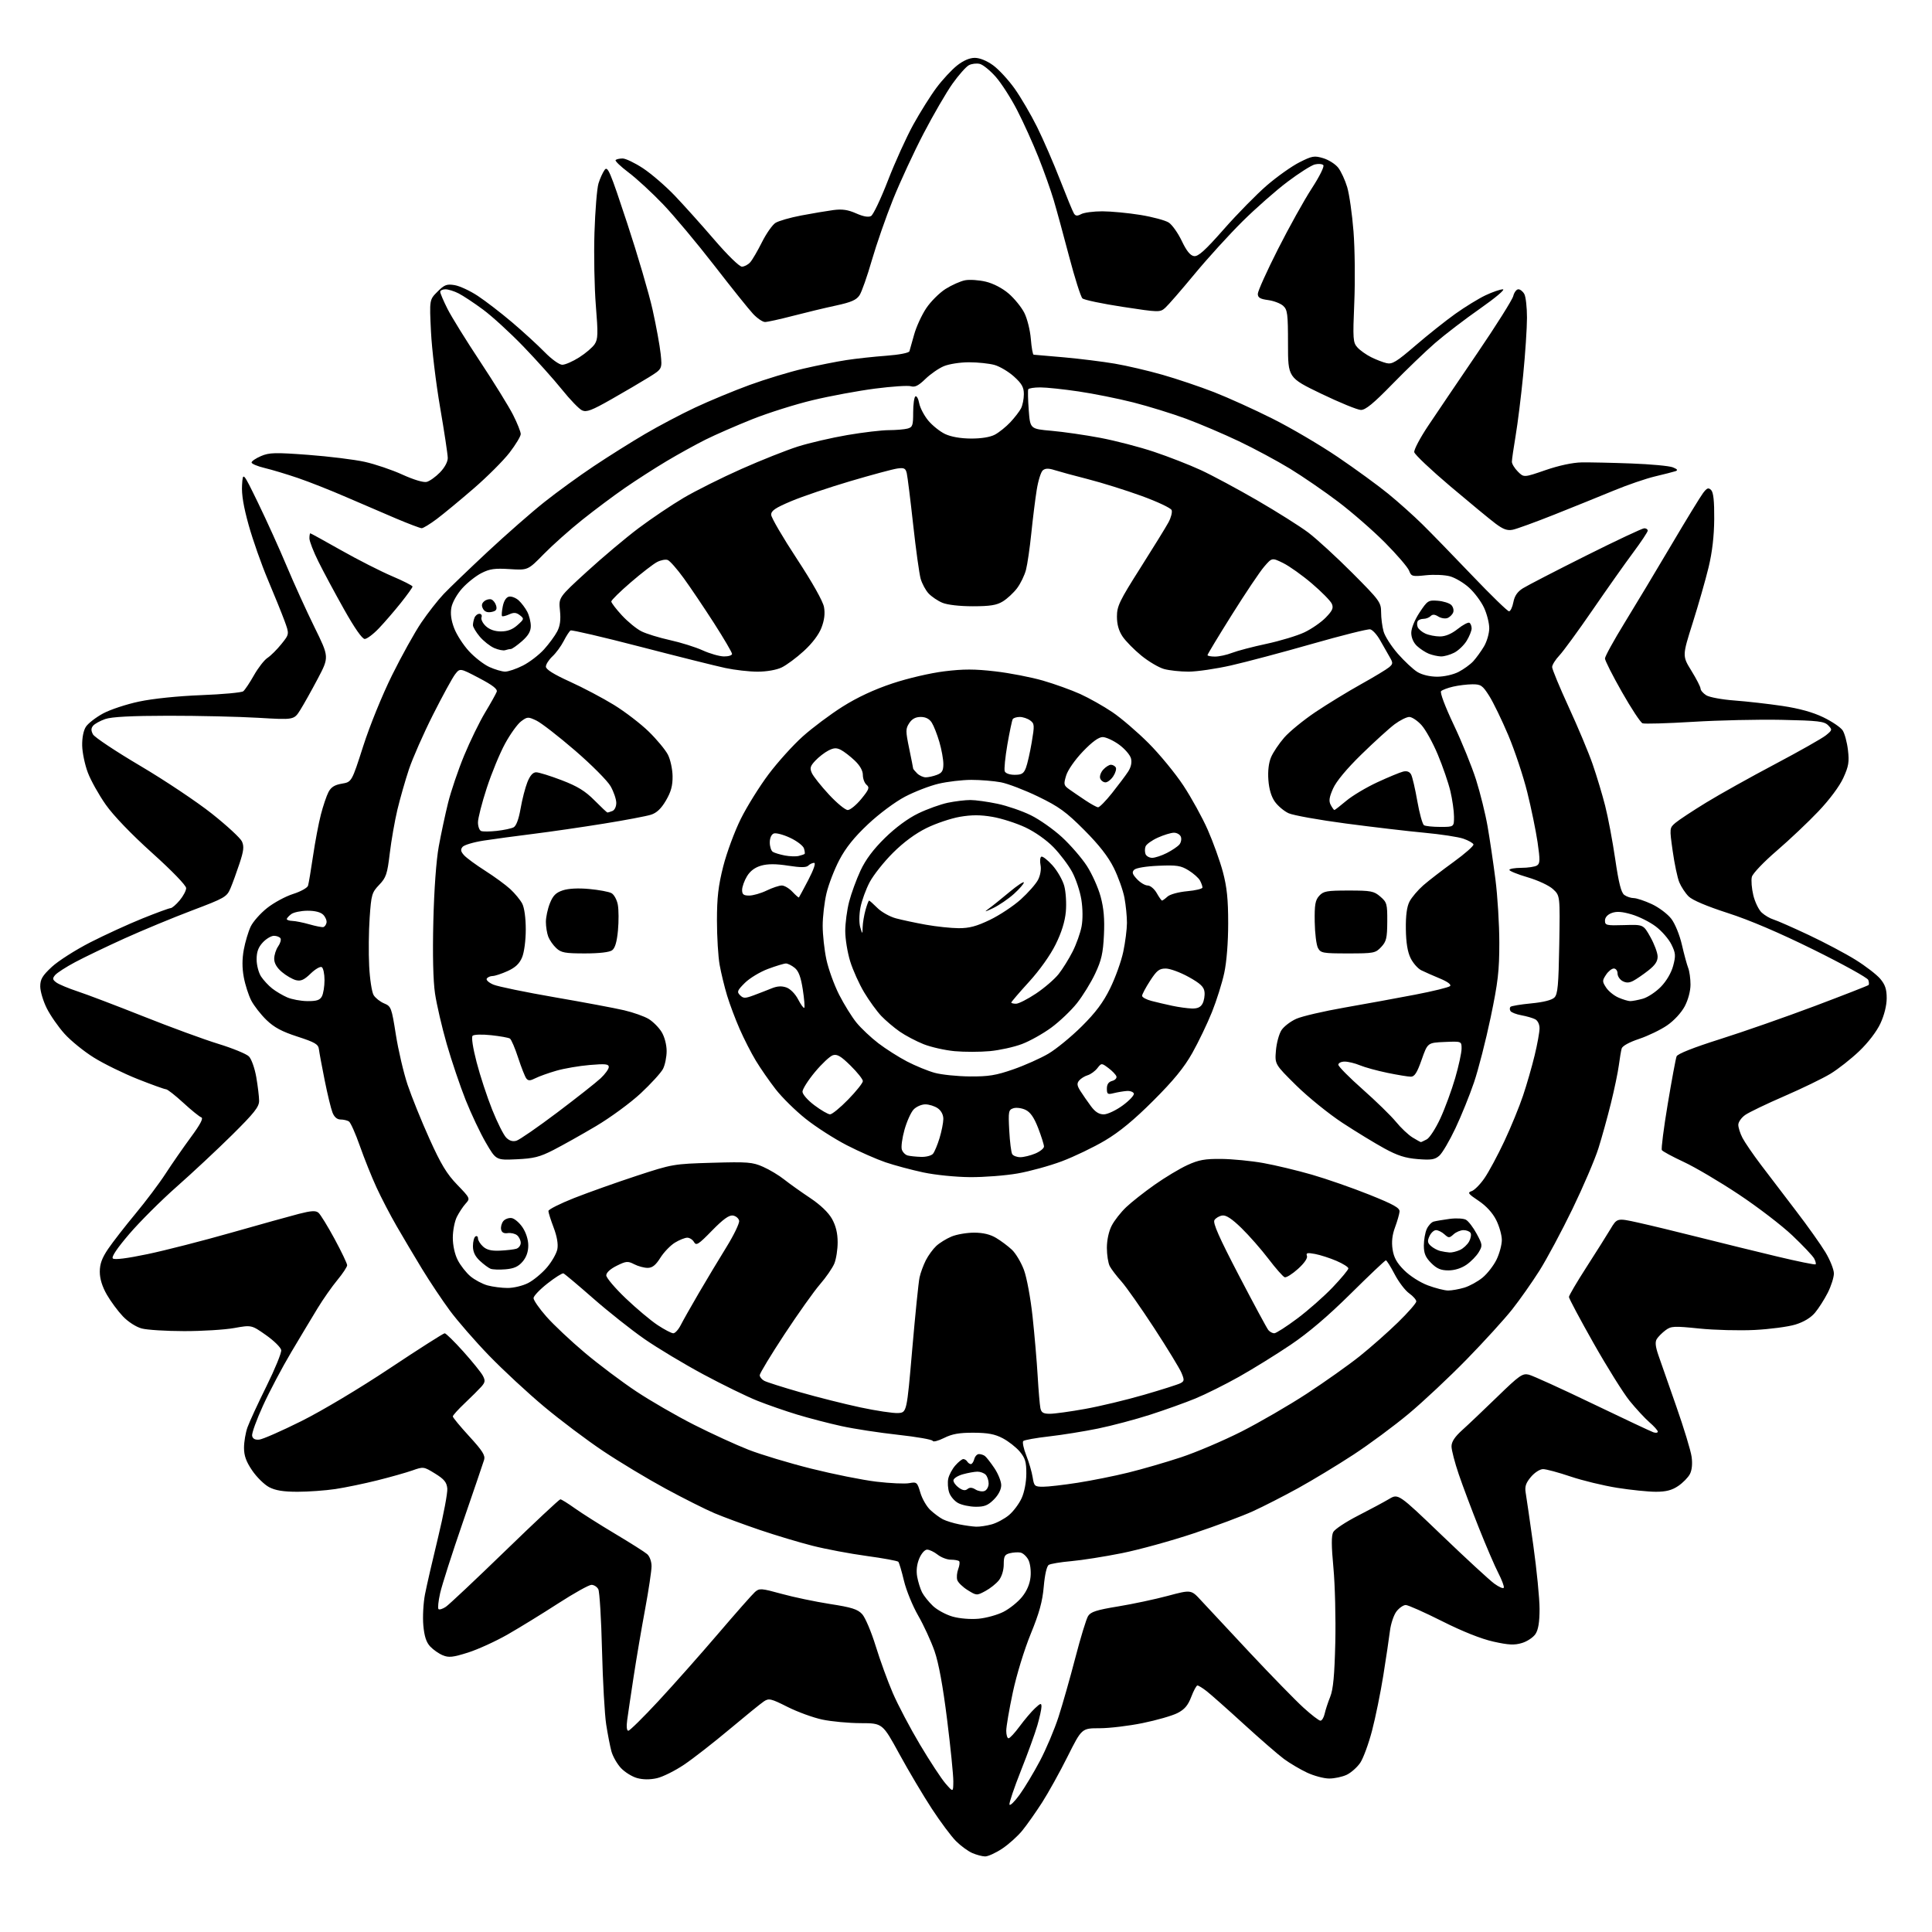<?xml version="1.0" encoding="UTF-8" standalone="no"?>
<svg 
  version="1.1" 
  xmlns="http://www.w3.org/2000/svg" 
  xmlns:xlink="http://www.w3.org/1999/xlink" 
  xmlns:svg="http://www.w3.org/2000/svg"
  xmlns:rdf="http://www.w3.org/1999/02/22-rdf-syntax-ns#"
  xmlns:cc="http://creativecommons.org/ns#"
  xmlns:dc="http://purl.org/dc/elements/1.1/"
  viewBox="0 0 768 768"
  width="768"
  height="768"
>
<style>svg {background-color: white; }</style>"
<path stroke="none" fill="black" fill-rule="evenodd" d="M391.58,737.96C390.44,737.94 388.13,737.33 386.47,736.60C384.80,735.87 381.90,733.75 380.04,731.89C378.17,730.03 373.84,724.23 370.42,719.00C367.00,713.77 361.19,703.99 357.51,697.25C350.82,685.00 350.82,685.00 342.16,684.98C337.40,684.97 330.52,684.33 326.88,683.56C323.25,682.79 317.02,680.52 313.05,678.52C306.47,675.21 305.63,675.01 303.66,676.33C302.47,677.12 296.32,682.11 290.00,687.41C283.68,692.71 275.55,699.05 271.94,701.48C268.33,703.91 263.47,706.33 261.13,706.86C258.38,707.48 255.62,707.46 253.26,706.81C251.25,706.25 248.36,704.45 246.82,702.81C245.29,701.16 243.59,698.17 243.04,696.16C242.50,694.15 241.57,689.35 240.97,685.50C240.37,681.65 239.62,668.38 239.31,656.00C239.01,643.62 238.34,632.71 237.84,631.75C237.34,630.79 236.12,630.00 235.12,630.00C234.12,630.00 228.18,633.32 221.90,637.37C215.63,641.43 206.60,646.98 201.83,649.71C197.06,652.44 189.94,655.69 186.01,656.93C180.05,658.81 178.39,658.99 176.03,658.01C174.47,657.37 172.21,655.79 171.01,654.51C169.45,652.85 168.67,650.45 168.28,646.12C167.98,642.79 168.27,637.23 168.94,633.78C169.61,630.33 171.95,620.14 174.14,611.15C176.32,602.16 177.97,593.40 177.81,591.69C177.56,589.21 176.56,587.99 172.94,585.76C168.45,582.99 168.32,582.97 163.94,584.52C161.50,585.38 155.22,587.16 150.00,588.46C144.78,589.77 137.26,591.32 133.31,591.92C129.35,592.51 122.60,593.00 118.29,593.00C112.64,593.00 109.50,592.49 106.98,591.17C105.07,590.16 102.04,587.18 100.25,584.55C97.84,581.01 97.00,578.67 97.00,575.51C97.00,573.17 97.62,569.51 98.38,567.38C99.14,565.24 102.53,557.90 105.92,551.05C109.31,544.20 111.95,537.74 111.79,536.69C111.63,535.64 108.91,532.96 105.74,530.73C99.98,526.68 99.98,526.68 93.07,527.92C89.27,528.60 80.31,529.15 73.17,529.14C66.02,529.13 58.43,528.66 56.31,528.08C54.08,527.48 50.93,525.45 48.85,523.27C46.88,521.20 44.00,517.31 42.46,514.63C40.62,511.41 39.67,508.33 39.67,505.55C39.67,502.43 40.53,500.07 43.01,496.42C44.85,493.72 49.72,487.45 53.83,482.50C57.95,477.55 63.36,470.35 65.85,466.50C68.35,462.65 72.86,456.15 75.87,452.06C79.63,446.96 80.94,444.48 80.02,444.17C79.29,443.93 76.06,441.32 72.85,438.36C69.64,435.41 66.56,433.00 65.99,433.00C65.43,433.00 60.36,431.18 54.73,428.95C49.11,426.71 41.27,422.88 37.32,420.41C33.36,417.95 28.11,413.69 25.65,410.95C23.18,408.21 20.00,403.63 18.58,400.78C17.16,397.94 16.00,394.04 16.00,392.12C16.00,389.27 16.83,387.86 20.60,384.35C23.14,381.99 30.00,377.62 35.85,374.62C41.71,371.63 51.07,367.34 56.65,365.09C62.23,362.84 67.26,361.00 67.81,361.00C68.37,361.00 69.99,359.62 71.41,357.92C72.83,356.23 74.00,354.03 74.00,353.04C74.00,351.98 68.38,346.16 60.49,339.07C52.15,331.56 45.08,324.20 42.02,319.84C39.29,315.95 36.09,310.23 34.92,307.13C33.74,304.03 32.73,299.21 32.67,296.40C32.61,293.27 33.18,290.37 34.16,288.88C35.03,287.55 38.08,285.19 40.92,283.64C43.76,282.09 50.23,279.95 55.30,278.88C60.80,277.71 70.74,276.69 80.00,276.33C88.53,276.00 96.04,275.31 96.70,274.79C97.36,274.26 99.27,271.41 100.94,268.45C102.62,265.48 105.04,262.36 106.33,261.52C107.63,260.67 110.11,258.20 111.86,256.02C115.04,252.07 115.04,252.07 113.10,246.78C112.03,243.88 109.07,236.55 106.51,230.50C103.95,224.45 100.52,214.70 98.88,208.84C96.81,201.44 95.99,196.54 96.22,192.84C96.55,187.50 96.55,187.50 102.63,200.00C105.97,206.88 111.07,218.12 113.95,225.00C116.83,231.88 121.82,242.83 125.02,249.34C130.85,261.19 130.85,261.19 126.33,269.77C123.84,274.49 120.69,280.11 119.33,282.27C116.86,286.18 116.86,286.18 102.68,285.34C94.88,284.88 78.83,284.51 67.00,284.52C52.19,284.54 44.36,284.95 41.83,285.83C39.81,286.53 37.64,287.73 37.01,288.49C36.17,289.50 36.15,290.42 36.96,291.93C37.57,293.06 46.04,298.70 55.78,304.45C65.53,310.21 78.35,318.78 84.28,323.49C90.21,328.20 95.57,333.15 96.18,334.50C97.07,336.46 96.88,338.21 95.22,343.22C94.08,346.68 92.46,351.13 91.62,353.11C90.16,356.54 89.38,356.99 76.29,361.94C68.71,364.81 56.65,369.81 49.50,373.04C42.35,376.28 33.52,380.52 29.87,382.47C26.22,384.41 22.64,386.73 21.91,387.61C20.78,388.97 20.86,389.42 22.43,390.58C23.46,391.32 27.26,392.91 30.90,394.11C34.53,395.30 46.27,399.77 57.00,404.03C67.72,408.30 81.14,413.22 86.81,414.96C92.48,416.70 97.94,418.94 98.94,419.94C99.95,420.95 101.25,424.59 101.88,428.21C102.49,431.76 103.00,435.98 103.00,437.60C103.00,440.00 101.06,442.45 92.25,451.17C86.34,457.01 76.44,466.26 70.25,471.72C64.06,477.18 55.60,485.62 51.44,490.47C46.59,496.13 44.23,499.63 44.85,500.25C45.47,500.87 50.41,500.26 58.66,498.53C65.72,497.05 80.72,493.21 92.00,489.99C103.28,486.78 115.35,483.42 118.84,482.52C123.71,481.27 125.50,481.17 126.58,482.07C127.36,482.71 130.24,487.40 133.00,492.49C135.75,497.58 138.00,502.29 138.00,502.94C138.00,503.60 136.25,506.25 134.12,508.82C131.99,511.39 128.46,516.42 126.28,520.00C124.10,523.58 119.37,531.45 115.78,537.50C112.18,543.55 107.12,553.12 104.55,558.76C101.97,564.40 100.02,569.80 100.22,570.76C100.46,571.93 101.39,572.43 103.04,572.27C104.39,572.15 111.93,568.84 119.79,564.92C128.05,560.80 142.90,551.93 154.98,543.89C166.47,536.25 176.28,530.00 176.77,530.00C177.26,530.00 180.59,533.26 184.17,537.25C187.75,541.24 191.23,545.55 191.92,546.83C192.97,548.81 192.88,549.48 191.33,551.24C190.32,552.37 187.36,555.32 184.75,557.79C182.14,560.26 180.00,562.63 180.00,563.06C180.00,563.49 182.95,567.05 186.55,570.98C191.79,576.69 192.97,578.55 192.44,580.31C192.08,581.51 188.28,592.65 184.01,605.05C179.73,617.45 175.66,630.17 174.96,633.31C174.25,636.44 173.96,639.30 174.31,639.64C174.65,639.99 175.96,639.58 177.22,638.74C178.47,637.90 189.06,627.94 200.74,616.61C212.43,605.27 222.33,596.00 222.75,596.00C223.17,596.00 225.75,597.61 228.50,599.57C231.25,601.53 238.45,606.09 244.50,609.70C250.55,613.31 256.29,616.94 257.25,617.78C258.25,618.66 259.00,620.71 259.00,622.59C259.00,624.39 257.85,632.08 256.44,639.68C255.02,647.28 252.97,659.35 251.88,666.50C250.79,673.65 249.63,681.41 249.32,683.75C248.96,686.34 249.14,688.00 249.76,688.00C250.32,688.00 255.68,682.71 261.68,676.25C267.68,669.79 278.36,657.75 285.41,649.50C292.46,641.25 299.08,633.75 300.11,632.84C301.87,631.30 302.56,631.34 310.67,633.57C315.44,634.89 324.11,636.70 329.92,637.61C338.54,638.94 340.91,639.69 342.71,641.63C343.93,642.94 346.34,648.63 348.08,654.26C349.81,659.89 352.88,668.33 354.90,673.00C356.91,677.67 361.77,686.90 365.70,693.50C369.63,700.10 374.21,707.08 375.88,709.00C378.92,712.50 378.92,712.50 378.96,708.09C378.98,705.66 377.87,694.64 376.49,683.59C374.82,670.24 373.15,661.10 371.49,656.33C370.11,652.39 367.19,646.04 364.99,642.22C362.79,638.41 360.25,632.18 359.34,628.39C358.44,624.60 357.43,621.20 357.10,620.83C356.77,620.46 351.10,619.42 344.50,618.52C337.90,617.62 328.23,615.80 323.00,614.47C317.77,613.15 308.32,610.31 302.00,608.17C295.68,606.02 287.58,603.03 284.01,601.52C280.44,600.01 271.67,595.60 264.51,591.72C257.35,587.84 246.23,581.14 239.78,576.83C233.34,572.53 222.76,564.57 216.28,559.15C209.80,553.73 199.97,544.62 194.44,538.90C188.90,533.18 181.89,525.12 178.84,521.00C175.80,516.88 170.84,509.45 167.82,504.50C164.81,499.55 160.26,491.90 157.72,487.49C155.17,483.09 151.54,476.11 149.65,471.99C147.75,467.87 144.78,460.46 143.05,455.53C141.32,450.59 139.36,446.21 138.70,445.79C138.04,445.37 136.54,445.02 135.37,445.02C133.98,445.01 132.87,444.04 132.17,442.25C131.57,440.74 130.18,435.00 129.08,429.50C127.97,424.00 126.94,418.43 126.78,417.13C126.54,415.10 125.28,414.36 118.25,412.07C112.05,410.07 108.97,408.41 105.91,405.45C103.67,403.28 100.95,399.79 99.87,397.71C98.80,395.62 97.46,391.46 96.91,388.46C96.22,384.76 96.23,381.21 96.92,377.46C97.49,374.41 98.71,370.31 99.64,368.35C100.57,366.39 103.52,363.05 106.21,360.93C108.89,358.81 113.54,356.30 116.53,355.36C119.53,354.41 122.19,352.93 122.45,352.07C122.71,351.21 123.61,345.88 124.44,340.24C125.27,334.60 126.67,327.19 127.56,323.78C128.44,320.38 129.79,316.37 130.56,314.89C131.59,312.90 133.00,312.01 135.88,311.52C139.81,310.86 139.81,310.86 144.39,296.58C146.99,288.46 151.94,276.30 155.85,268.40C159.63,260.76 164.86,251.35 167.47,247.50C170.08,243.65 174.08,238.54 176.36,236.14C178.64,233.74 186.50,226.19 193.83,219.35C201.16,212.51 211.28,203.64 216.33,199.63C221.37,195.62 230.22,189.19 236.00,185.34C241.78,181.48 250.93,175.73 256.35,172.55C261.76,169.37 270.76,164.62 276.35,162.00C281.93,159.38 291.63,155.36 297.90,153.06C304.16,150.77 313.84,147.83 319.40,146.54C324.95,145.25 332.65,143.71 336.50,143.13C340.35,142.54 347.47,141.77 352.33,141.41C357.45,141.03 361.31,140.28 361.51,139.63C361.70,139.01 362.55,136.02 363.39,132.98C364.23,129.94 366.37,125.27 368.15,122.59C369.92,119.91 373.40,116.44 375.86,114.87C378.33,113.31 381.84,111.75 383.65,111.41C385.46,111.07 389.17,111.32 391.88,111.97C394.85,112.68 398.47,114.56 400.95,116.69C403.21,118.63 406.01,122.07 407.17,124.33C408.33,126.60 409.49,131.25 409.77,134.72C410.05,138.17 410.55,141.00 410.89,141.00C411.22,141.01 416.68,141.48 423.00,142.05C429.32,142.62 438.40,143.75 443.16,144.56C447.92,145.37 456.48,147.37 462.17,149.00C467.87,150.63 477.05,153.73 482.58,155.88C488.11,158.04 498.59,162.78 505.86,166.43C513.13,170.07 524.80,176.93 531.79,181.67C538.78,186.41 547.81,192.99 551.85,196.29C555.89,199.59 561.99,205.04 565.39,208.40C568.80,211.75 577.70,220.91 585.19,228.75C592.67,236.59 599.27,243.00 599.85,243.00C600.43,243.00 601.21,241.38 601.58,239.41C602.06,236.88 603.18,235.23 605.38,233.85C607.10,232.77 618.34,226.96 630.37,220.94C642.40,214.92 652.86,210.00 653.62,210.00C654.38,210.00 655.00,210.42 655.00,210.94C655.00,211.45 652.38,215.39 649.18,219.69C645.98,223.98 638.73,234.25 633.06,242.50C627.39,250.75 621.46,258.87 619.88,260.55C618.30,262.22 617.00,264.31 617.00,265.17C617.00,266.04 619.98,273.22 623.61,281.13C627.25,289.03 631.53,299.24 633.11,303.81C634.69,308.38 636.93,315.80 638.07,320.29C639.22,324.78 641.02,334.32 642.07,341.48C643.46,350.99 644.43,354.84 645.68,355.75C646.62,356.44 648.31,357.00 649.44,357.01C650.57,357.02 653.80,358.09 656.62,359.40C659.43,360.71 662.92,363.34 664.37,365.24C665.87,367.20 667.69,371.67 668.59,375.60C669.46,379.39 670.59,383.53 671.09,384.80C671.59,386.06 672.00,389.03 672.00,391.39C672.00,393.94 671.07,397.45 669.71,400.02C668.37,402.55 665.46,405.71 662.72,407.59C660.14,409.37 655.12,411.79 651.56,412.98C647.63,414.29 644.91,415.79 644.63,416.82C644.38,417.74 643.87,420.75 643.51,423.50C643.15,426.25 641.74,433.00 640.38,438.50C639.02,444.00 636.78,452.10 635.39,456.50C634.00,460.90 629.36,471.74 625.08,480.58C620.80,489.42 614.89,500.45 611.97,505.08C609.04,509.71 604.16,516.65 601.12,520.50C598.08,524.35 589.95,533.28 583.05,540.35C576.15,547.42 565.77,557.15 560.00,561.97C554.23,566.79 544.33,574.12 538.00,578.26C531.67,582.40 521.82,588.36 516.10,591.52C510.39,594.67 502.29,598.81 498.10,600.72C493.92,602.63 483.30,606.60 474.50,609.54C465.69,612.48 452.87,616.02 446.00,617.40C439.12,618.78 430.06,620.21 425.85,620.58C421.64,620.95 417.61,621.62 416.89,622.07C416.10,622.55 415.32,625.98 414.91,630.69C414.40,636.62 413.15,641.15 409.73,649.50C407.16,655.78 404.10,665.76 402.61,672.76C401.17,679.50 400.00,686.36 400.00,688.01C400.00,689.65 400.41,691.00 400.91,691.00C401.42,691.00 403.40,688.86 405.32,686.25C407.25,683.64 409.98,680.41 411.41,679.08C413.64,676.99 414.00,676.90 414.00,678.42C414.00,679.40 413.27,682.74 412.37,685.85C411.48,688.96 408.54,697.07 405.83,703.87C403.13,710.68 401.08,716.74 401.28,717.35C401.49,717.96 403.28,716.21 405.27,713.48C407.26,710.74 410.91,704.67 413.38,700.00C415.85,695.33 419.18,687.45 420.78,682.50C422.38,677.55 425.39,666.98 427.46,659.00C429.53,651.02 431.81,643.56 432.53,642.41C433.58,640.73 435.90,639.98 444.46,638.58C450.31,637.62 459.23,635.72 464.29,634.36C473.50,631.90 473.50,631.90 477.44,636.20C479.60,638.56 488.34,647.92 496.85,657.00C505.36,666.08 514.91,675.86 518.07,678.75C521.23,681.64 524.30,684.00 524.89,684.00C525.48,684.00 526.23,682.76 526.57,681.25C526.90,679.74 527.89,676.70 528.78,674.50C529.97,671.54 530.49,665.96 530.80,653.00C531.02,643.38 530.69,630.00 530.06,623.27C529.23,614.44 529.21,610.48 529.99,609.01C530.59,607.89 535.00,604.97 539.79,602.52C544.58,600.07 550.15,597.08 552.17,595.88C555.84,593.70 555.84,593.70 573.17,610.32C582.70,619.47 592.07,628.10 593.99,629.51C595.91,630.91 597.62,631.64 597.79,631.12C597.97,630.60 596.99,628.00 595.62,625.34C594.24,622.68 590.79,614.65 587.94,607.50C585.09,600.35 581.46,590.70 579.88,586.06C578.30,581.42 577.00,576.43 577.00,574.97C577.00,573.12 578.28,571.17 581.25,568.49C583.59,566.39 589.88,560.41 595.23,555.22C603.99,546.71 605.23,545.84 607.73,546.45C609.25,546.82 620.62,551.99 633.00,557.95C645.38,563.90 656.29,569.03 657.25,569.36C658.21,569.68 659.00,569.56 659.00,569.10C659.00,568.63 657.51,566.96 655.68,565.38C653.86,563.79 650.31,559.96 647.79,556.85C645.28,553.74 638.83,543.42 633.45,533.91C628.07,524.39 623.67,516.14 623.68,515.56C623.69,514.97 626.81,509.67 630.60,503.78C634.40,497.88 638.70,491.05 640.16,488.61C642.82,484.16 642.82,484.16 651.16,486.00C655.75,487.01 666.70,489.66 675.50,491.88C684.30,494.10 698.21,497.51 706.40,499.47C714.60,501.43 721.50,502.83 721.73,502.60C721.97,502.36 721.71,501.32 721.15,500.28C720.59,499.23 716.70,495.12 712.51,491.14C708.31,487.15 698.72,479.80 691.19,474.80C683.66,469.79 673.83,463.99 669.34,461.90C664.85,459.81 660.92,457.69 660.61,457.18C660.30,456.68 661.35,448.44 662.95,438.88C664.54,429.32 666.13,420.79 666.47,419.92C666.86,418.92 673.16,416.42 683.79,413.06C692.98,410.16 709.90,404.24 721.39,399.92C732.88,395.59 742.50,391.83 742.77,391.57C743.03,391.30 742.98,390.38 742.65,389.52C742.31,388.66 732.61,383.29 721.09,377.59C707.38,370.81 695.54,365.75 686.86,362.96C678.47,360.25 672.73,357.82 671.24,356.33C669.95,355.04 668.29,352.52 667.55,350.74C666.81,348.96 665.63,343.36 664.92,338.31C663.63,329.12 663.63,329.12 666.07,327.05C667.41,325.92 672.88,322.31 678.24,319.03C683.59,315.75 695.88,308.89 705.53,303.79C715.19,298.68 724.31,293.52 725.80,292.32C728.39,290.22 728.43,290.07 726.72,288.32C725.16,286.74 722.77,286.45 708.22,286.15C699.02,285.96 683.14,286.31 672.93,286.94C662.71,287.56 653.71,287.82 652.93,287.52C652.14,287.21 648.46,281.63 644.75,275.10C641.04,268.58 638.00,262.57 638.00,261.76C638.00,260.94 641.49,254.60 645.75,247.66C650.01,240.72 658.36,226.83 664.30,216.77C670.23,206.72 675.95,197.38 676.99,196.00C678.55,193.94 679.12,193.73 680.20,194.80C681.11,195.72 681.48,199.18 681.43,206.30C681.38,213.12 680.64,219.49 679.19,225.50C678.00,230.45 675.15,240.40 672.87,247.62C668.72,260.74 668.72,260.74 672.36,266.64C674.36,269.88 676.00,273.08 676.00,273.75C676.00,274.41 677.01,275.59 678.25,276.38C679.49,277.16 684.55,278.10 689.50,278.46C694.45,278.83 703.00,279.80 708.50,280.62C715.20,281.62 720.57,283.10 724.78,285.13C728.23,286.79 731.70,289.14 732.49,290.35C733.28,291.55 734.23,295.07 734.59,298.16C735.15,302.91 734.86,304.62 732.73,309.27C731.23,312.55 727.26,317.88 722.86,322.51C718.82,326.77 711.34,333.84 706.25,338.22C701.09,342.65 696.73,347.24 696.39,348.57C696.06,349.89 696.32,353.18 696.97,355.88C697.62,358.58 699.13,361.69 700.32,362.78C701.52,363.88 703.62,365.11 705.00,365.52C706.38,365.93 712.66,368.70 718.98,371.67C725.29,374.64 733.70,379.10 737.66,381.57C741.63,384.04 746.03,387.44 747.44,389.11C749.39,391.43 750.00,393.26 749.99,396.83C749.98,399.69 749.02,403.57 747.49,406.85C746.00,410.05 742.62,414.46 739.07,417.85C735.81,420.96 730.66,425.01 727.62,426.85C724.58,428.69 716.33,432.69 709.29,435.74C702.26,438.79 695.26,442.15 693.75,443.21C692.24,444.27 691.00,446.03 691.00,447.12C691.00,448.21 691.74,450.54 692.65,452.30C693.56,454.06 696.85,458.88 699.97,463.00C703.08,467.12 709.37,475.37 713.93,481.32C718.50,487.27 723.75,494.67 725.62,497.76C727.48,500.85 729.00,504.66 729.00,506.22C729.00,507.79 727.90,511.24 726.56,513.89C725.21,516.54 722.93,520.12 721.48,521.84C719.80,523.84 716.99,525.53 713.67,526.54C710.83,527.41 703.55,528.37 697.50,528.68C691.45,528.98 681.55,528.73 675.50,528.11C665.41,527.08 664.30,527.13 662.08,528.79C660.74,529.79 659.19,531.34 658.62,532.24C657.87,533.43 658.04,535.23 659.23,538.69C660.14,541.34 663.34,550.52 666.36,559.09C669.37,567.67 672.11,576.67 672.44,579.09C672.83,581.89 672.58,584.40 671.76,585.97C671.05,587.33 668.95,589.47 667.09,590.72C664.59,592.40 662.27,593.00 658.22,593.00C655.21,593.00 648.28,592.29 642.84,591.43C637.39,590.56 629.04,588.54 624.28,586.93C619.52,585.32 614.62,584.00 613.40,584.00C612.14,584.00 610.04,585.35 608.56,587.11C606.55,589.50 606.07,590.93 606.48,593.36C606.78,595.09 608.14,604.50 609.51,614.28C610.88,624.06 612.00,635.44 612.00,639.57C612.00,644.78 611.51,647.82 610.39,649.53C609.50,650.88 607.08,652.50 605.00,653.12C601.97,654.03 599.72,653.92 593.62,652.56C588.79,651.48 581.37,648.53 573.26,644.45C566.24,640.92 559.75,638.03 558.82,638.02C557.90,638.01 556.25,639.13 555.16,640.52C554.07,641.90 552.89,645.39 552.53,648.27C552.18,651.15 550.98,659.12 549.89,666.00C548.79,672.88 546.77,682.77 545.40,688.00C544.03,693.23 541.92,698.96 540.71,700.75C539.49,702.53 537.08,704.67 535.35,705.50C533.62,706.32 530.47,707.00 528.35,706.99C526.23,706.98 522.25,705.91 519.50,704.61C516.75,703.31 512.66,700.89 510.41,699.23C508.16,697.57 500.96,691.32 494.41,685.34C487.86,679.35 481.20,673.46 479.62,672.23C478.03,671.00 476.40,670.00 476.00,670.00C475.60,670.00 474.49,672.04 473.54,674.53C472.24,677.94 470.89,679.53 468.04,680.98C465.96,682.04 459.74,683.83 454.22,684.95C448.70,686.08 441.00,687.00 437.10,687.00C430.02,687.00 430.02,687.00 424.38,698.25C421.29,704.44 416.73,712.65 414.26,716.50C411.79,720.35 408.26,725.36 406.41,727.64C404.56,729.92 400.93,733.18 398.35,734.89C395.77,736.60 392.72,737.98 391.58,737.96zM389.00,643.47C392.02,643.19 396.48,641.96 398.89,640.73C401.31,639.50 404.62,636.84 406.26,634.82C408.22,632.40 409.37,629.68 409.66,626.82C409.90,624.35 409.52,621.44 408.77,620.01C408.04,618.64 406.64,617.36 405.65,617.17C404.65,616.98 402.75,617.10 401.42,617.43C399.38,617.94 399.00,618.65 399.00,621.88C399.00,624.16 398.22,626.72 397.09,628.16C396.04,629.50 393.62,631.43 391.72,632.45C388.29,634.30 388.21,634.30 384.68,632.11C382.71,630.89 380.84,629.08 380.53,628.08C380.21,627.08 380.38,625.13 380.91,623.73C381.44,622.34 381.60,620.93 381.27,620.60C380.94,620.27 379.45,620.00 377.97,620.00C376.48,620.00 374.13,619.10 372.73,618.00C371.33,616.90 369.45,616.00 368.54,616.00C367.60,616.00 366.26,617.53 365.41,619.55C364.45,621.86 364.16,624.40 364.60,626.80C364.97,628.84 365.84,631.62 366.54,633.00C367.25,634.38 369.19,636.80 370.86,638.39C372.54,639.98 376.07,641.89 378.70,642.63C381.47,643.41 385.82,643.76 389.00,643.47zM388.00,606.88C389.38,606.94 392.17,606.52 394.22,605.96C396.26,605.39 399.37,603.72 401.11,602.25C402.86,600.78 405.11,597.76 406.12,595.54C407.20,593.17 407.97,589.15 407.98,585.83C408.00,581.14 407.54,579.61 405.37,577.03C403.93,575.32 400.89,572.93 398.62,571.74C395.48,570.08 392.72,569.56 387.00,569.53C381.33,569.51 378.47,570.01 375.29,571.61C372.97,572.77 370.93,573.29 370.76,572.77C370.58,572.25 364.38,571.16 356.97,570.35C349.56,569.54 339.45,567.99 334.50,566.90C329.55,565.82 321.68,563.77 317.01,562.36C312.35,560.95 305.17,558.46 301.06,556.82C296.95,555.19 287.27,550.46 279.54,546.31C271.82,542.16 261.28,535.82 256.12,532.24C250.96,528.65 241.80,521.39 235.78,516.11C229.75,510.82 224.44,506.36 223.98,506.19C223.51,506.02 220.66,507.82 217.64,510.19C214.62,512.56 212.12,515.17 212.09,516.00C212.06,516.83 214.36,520.15 217.21,523.38C220.06,526.61 226.92,533.07 232.45,537.72C237.98,542.38 247.19,549.30 252.93,553.11C258.67,556.92 269.02,562.90 275.93,566.39C282.84,569.89 292.55,574.34 297.50,576.28C302.45,578.22 313.70,581.61 322.50,583.81C331.30,586.01 342.95,588.35 348.39,588.99C353.84,589.64 359.70,589.90 361.42,589.58C364.42,589.02 364.62,589.19 365.86,593.38C366.57,595.80 368.36,598.89 369.83,600.26C371.30,601.63 373.53,603.29 374.80,603.94C376.06,604.59 378.98,605.49 381.30,605.95C383.61,606.41 386.62,606.83 388.00,606.88zM387.83,598.96C385.45,598.94 382.31,598.27 380.86,597.48C379.40,596.69 377.80,594.80 377.30,593.27C376.80,591.75 376.63,589.29 376.94,587.81C377.25,586.33 378.51,583.97 379.74,582.56C380.98,581.15 382.41,580.00 382.93,580.00C383.46,580.00 384.16,580.45 384.50,581.00C384.84,581.55 385.49,582.00 385.94,582.00C386.40,582.00 387.00,581.10 387.29,580.00C387.58,578.90 388.42,578.01 389.16,578.02C389.90,578.02 390.95,578.36 391.50,578.77C392.05,579.17 393.74,581.32 395.25,583.55C396.76,585.78 398.00,588.86 398.00,590.38C398.00,592.11 396.90,594.25 395.08,596.08C392.73,598.43 391.31,598.99 387.83,598.96zM384.60,591.91C385.46,591.20 386.44,591.26 387.79,592.10C388.86,592.77 390.47,593.03 391.37,592.69C392.27,592.34 393.00,591.01 393.00,589.73C393.00,588.45 392.46,586.86 391.80,586.20C391.14,585.54 389.68,585.00 388.55,585.01C387.42,585.01 384.81,585.48 382.75,586.05C380.69,586.63 379.00,587.72 379.00,588.49C379.00,589.26 379.98,590.57 381.18,591.41C382.71,592.49 383.73,592.64 384.60,591.91zM414.68,591.00C416.65,591.00 422.82,590.29 428.38,589.42C433.95,588.55 443.00,586.74 448.50,585.38C454.00,584.03 463.42,581.30 469.44,579.31C475.45,577.33 486.25,572.73 493.44,569.10C500.62,565.46 512.35,558.66 519.50,553.99C526.65,549.32 536.10,542.62 540.50,539.11C544.90,535.59 551.76,529.53 555.75,525.63C559.74,521.74 563.00,518.01 563.00,517.34C563.00,516.68 561.71,515.22 560.14,514.10C558.56,512.98 555.98,509.57 554.39,506.53C552.80,503.49 551.23,501.00 550.91,501.00C550.58,501.00 544.28,506.97 536.91,514.27C527.89,523.20 520.06,529.86 513.00,534.61C507.23,538.50 498.00,544.21 492.50,547.30C487.00,550.39 479.20,554.27 475.18,555.93C471.15,557.59 463.05,560.49 457.18,562.38C451.30,564.27 441.99,566.74 436.48,567.87C430.97,569.00 422.20,570.41 416.99,571.00C411.79,571.59 407.18,572.42 406.76,572.84C406.35,573.25 406.88,575.83 407.96,578.55C409.04,581.27 410.18,585.19 410.50,587.25C411.06,590.78 411.30,591.00 414.68,591.00zM356.98,561.71C360.46,561.50 360.46,561.50 362.63,536.32C363.83,522.47 365.13,509.65 365.53,507.82C365.92,505.99 367.05,502.93 368.02,501.00C369.00,499.07 370.87,496.51 372.17,495.30C373.46,494.09 376.19,492.40 378.23,491.55C380.27,490.70 384.31,490.00 387.22,490.00C390.80,490.01 393.63,490.68 396.00,492.11C397.93,493.26 400.74,495.37 402.25,496.79C403.76,498.21 405.90,501.80 407.02,504.78C408.15,507.80 409.67,515.99 410.46,523.34C411.24,530.58 412.16,541.23 412.49,547.00C412.83,552.77 413.32,558.51 413.57,559.75C413.94,561.54 414.72,562.00 417.35,562.00C419.17,562.00 425.49,561.13 431.40,560.06C437.30,559.00 447.84,556.47 454.82,554.44C461.79,552.42 468.29,550.35 469.25,549.85C470.81,549.03 470.85,548.59 469.65,545.72C468.91,543.95 464.01,535.92 458.77,527.88C453.52,519.84 447.67,511.52 445.76,509.38C443.85,507.25 441.77,504.52 441.14,503.32C440.51,502.11 440.00,498.83 440.00,496.03C440.00,492.95 440.76,489.44 441.92,487.21C442.97,485.17 445.56,481.87 447.67,479.87C449.77,477.87 454.86,473.86 458.98,470.96C463.09,468.06 468.94,464.54 471.98,463.15C476.50,461.07 478.94,460.63 485.50,460.69C489.90,460.74 497.40,461.47 502.16,462.32C506.93,463.17 515.63,465.26 521.50,466.95C527.38,468.65 537.65,472.23 544.34,474.91C554.05,478.81 556.47,480.16 556.34,481.64C556.25,482.66 555.44,485.47 554.55,487.88C553.43,490.88 553.12,493.65 553.57,496.63C554.06,499.88 555.23,502.00 558.19,504.95C560.46,507.22 564.47,509.78 567.61,510.96C570.62,512.08 574.24,513.00 575.67,513.00C577.10,513.00 579.98,512.49 582.08,511.86C584.17,511.23 587.45,509.43 589.35,507.86C591.26,506.29 593.76,503.06 594.91,500.69C596.06,498.31 597.00,494.81 597.00,492.90C597.00,490.99 595.99,487.42 594.75,484.96C593.31,482.11 590.78,479.35 587.74,477.32C583.61,474.56 583.25,474.06 584.99,473.50C586.09,473.15 588.40,470.83 590.11,468.33C591.83,465.84 595.38,459.23 598.00,453.65C600.62,448.07 603.97,439.90 605.44,435.50C606.92,431.10 608.99,423.90 610.05,419.50C611.12,415.10 611.99,410.28 611.99,408.79C612.00,407.21 611.27,405.69 610.25,405.17C609.29,404.67 606.83,403.96 604.79,403.59C602.74,403.22 600.78,402.46 600.43,401.89C600.09,401.33 600.09,400.58 600.44,400.23C600.79,399.88 604.50,399.26 608.69,398.86C613.52,398.40 616.88,397.55 617.90,396.53C619.23,395.20 619.55,391.69 619.83,375.49C620.15,356.05 620.15,356.05 617.37,353.47C615.80,352.01 611.41,349.96 607.30,348.75C603.28,347.57 600.00,346.24 600.00,345.80C600.00,345.36 602.14,344.99 604.75,344.98C607.36,344.98 610.16,344.55 610.96,344.05C612.21,343.26 612.24,341.93 611.21,334.81C610.54,330.24 608.70,321.29 607.11,314.91C605.53,308.54 602.14,298.37 599.59,292.31C597.03,286.25 593.61,279.20 591.99,276.64C589.33,272.45 588.68,272.00 585.27,272.02C583.20,272.04 579.76,272.45 577.63,272.95C575.50,273.44 573.35,274.25 572.86,274.74C572.34,275.26 574.40,280.76 577.86,288.07C581.11,294.90 585.11,304.77 586.77,310.00C588.42,315.23 590.48,323.55 591.34,328.50C592.20,333.45 593.60,342.90 594.45,349.50C595.30,356.10 596.00,367.46 596.00,374.74C596.00,385.98 595.48,390.47 592.55,404.48C590.65,413.55 587.68,425.15 585.95,430.24C584.23,435.33 580.90,443.55 578.56,448.50C576.22,453.45 573.35,458.35 572.17,459.39C570.39,460.96 568.96,461.19 563.57,460.76C558.62,460.36 555.50,459.36 550.30,456.51C546.56,454.47 539.09,449.91 533.69,446.38C528.30,442.85 520.03,436.16 515.31,431.52C506.75,423.06 506.75,423.06 507.20,417.62C507.45,414.63 508.44,410.98 509.41,409.50C510.38,408.02 513.04,405.99 515.33,404.98C517.63,403.96 526.25,401.96 534.50,400.52C542.75,399.08 555.35,396.77 562.50,395.40C569.65,394.03 575.91,392.49 576.42,391.98C577.00,391.40 575.47,390.26 572.43,388.99C569.72,387.87 566.38,386.39 565.00,385.71C563.62,385.03 561.70,382.85 560.73,380.86C559.52,378.40 558.92,374.71 558.85,369.32C558.78,363.91 559.24,360.43 560.31,358.37C561.17,356.71 563.64,353.81 565.79,351.92C567.95,350.04 573.39,345.84 577.89,342.59C582.38,339.33 585.91,336.22 585.72,335.67C585.54,335.11 583.73,334.09 581.71,333.39C579.69,332.69 572.74,331.63 566.26,331.03C559.79,330.43 545.73,328.78 535.00,327.36C524.27,325.94 514.03,324.10 512.23,323.27C510.43,322.44 507.98,320.38 506.78,318.69C505.36,316.70 504.46,313.67 504.20,310.03C503.94,306.46 504.33,303.18 505.28,300.97C506.10,299.06 508.45,295.56 510.51,293.19C512.58,290.82 518.14,286.27 522.88,283.08C527.62,279.90 535.77,274.91 541.00,272.00C546.23,269.09 551.27,266.04 552.21,265.23C553.77,263.89 553.79,263.52 552.39,261.13C551.55,259.68 549.85,256.70 548.61,254.50C547.38,252.30 545.60,250.35 544.66,250.17C543.72,249.99 533.35,252.59 521.62,255.94C509.88,259.30 495.38,263.15 489.39,264.51C483.40,265.87 475.80,266.98 472.50,266.99C469.20,266.99 464.80,266.52 462.72,265.94C460.64,265.36 456.59,262.97 453.72,260.63C450.85,258.29 447.49,254.88 446.25,253.04C444.72,250.77 444.00,248.22 444.00,245.08C444.00,240.95 445.02,238.84 453.35,225.71C458.49,217.61 463.51,209.47 464.50,207.62C465.50,205.77 466.06,203.59 465.74,202.77C465.43,201.95 460.07,199.43 453.84,197.16C447.60,194.89 438.00,191.89 432.50,190.48C427.00,189.08 421.02,187.45 419.21,186.87C416.83,186.11 415.54,186.13 414.54,186.96C413.78,187.59 412.68,191.12 412.10,194.81C411.51,198.49 410.55,206.22 409.96,212.00C409.37,217.78 408.42,224.30 407.85,226.50C407.28,228.70 405.68,232.00 404.29,233.84C402.90,235.67 400.36,238.03 398.63,239.08C396.18,240.58 393.60,240.99 386.72,241.00C381.47,241.00 376.60,240.44 374.61,239.61C372.78,238.85 370.32,237.18 369.13,235.91C367.95,234.65 366.53,232.01 365.97,230.05C365.42,228.10 364.07,218.40 362.99,208.50C361.90,198.60 360.76,189.44 360.46,188.15C359.99,186.15 359.43,185.86 356.70,186.24C354.94,186.49 346.52,188.75 338.00,191.27C329.48,193.79 318.90,197.37 314.50,199.23C308.13,201.92 306.51,203.03 306.56,204.66C306.60,205.78 311.18,213.64 316.74,222.10C322.93,231.53 327.12,238.97 327.55,241.29C328.02,243.89 327.71,246.48 326.55,249.51C325.50,252.27 322.86,255.76 319.52,258.80C316.59,261.49 312.61,264.43 310.69,265.34C308.64,266.32 304.71,267.00 301.16,267.00C297.85,267.00 292.06,266.34 288.32,265.54C284.57,264.74 269.38,260.94 254.57,257.10C239.76,253.25 227.26,250.34 226.81,250.62C226.35,250.90 225.12,252.79 224.08,254.82C223.04,256.84 221.03,259.59 219.60,260.92C218.17,262.26 217.00,264.09 217.00,264.99C217.00,266.10 220.09,268.04 226.50,270.95C231.73,273.32 239.63,277.49 244.07,280.22C248.51,282.96 254.74,287.74 257.92,290.85C261.10,293.96 264.50,298.06 265.49,299.97C266.48,301.88 267.32,305.73 267.36,308.52C267.41,312.32 266.75,314.75 264.72,318.22C262.82,321.46 261.04,323.15 258.75,323.87C256.96,324.44 248.53,326.04 240.00,327.41C231.47,328.79 218.88,330.62 212.00,331.48C205.12,332.33 196.24,333.54 192.26,334.15C188.28,334.77 184.50,335.89 183.87,336.65C182.99,337.72 183.13,338.48 184.48,339.98C185.45,341.05 189.22,343.82 192.87,346.14C196.52,348.46 201.00,351.74 202.84,353.43C204.67,355.12 206.81,357.72 207.59,359.20C208.44,360.84 209.00,364.89 209.00,369.48C209.00,373.87 208.38,378.54 207.54,380.56C206.49,383.08 204.87,384.61 201.79,386.01C199.43,387.08 196.74,387.97 195.81,387.98C194.88,387.99 193.83,388.46 193.49,389.02C193.14,389.58 194.35,390.66 196.18,391.42C198.01,392.18 208.95,394.43 220.50,396.43C232.05,398.42 244.47,400.75 248.10,401.60C251.74,402.45 256.13,404.01 257.86,405.06C259.60,406.12 261.91,408.45 263.01,410.24C264.17,412.15 264.99,415.28 265.00,417.80C265.00,420.16 264.35,423.36 263.55,424.91C262.75,426.45 258.77,430.81 254.70,434.61C250.63,438.40 242.62,444.27 236.90,447.66C231.18,451.05 223.57,455.31 220.00,457.14C214.55,459.93 212.18,460.52 205.35,460.83C197.20,461.20 197.20,461.20 193.17,454.29C190.95,450.50 187.33,442.84 185.11,437.28C182.90,431.72 179.51,421.71 177.59,415.03C175.67,408.35 173.57,399.29 172.92,394.89C172.17,389.76 171.94,379.46 172.26,366.19C172.57,353.58 173.41,341.98 174.41,336.50C175.31,331.55 176.98,323.74 178.12,319.14C179.26,314.54 182.12,306.10 184.48,300.39C186.84,294.67 190.60,286.96 192.83,283.25C195.07,279.54 197.14,275.82 197.45,275.00C197.84,273.92 195.86,272.38 190.42,269.53C182.85,265.55 182.85,265.55 180.92,268.03C179.86,269.39 175.89,276.65 172.10,284.17C168.31,291.69 164.02,301.44 162.55,305.84C161.09,310.23 159.03,317.45 157.97,321.87C156.92,326.29 155.55,334.09 154.94,339.20C153.95,347.49 153.49,348.85 150.73,351.74C147.83,354.77 147.58,355.62 146.95,364.74C146.57,370.11 146.48,378.77 146.75,384.00C147.01,389.24 147.82,394.44 148.54,395.60C149.26,396.75 151.14,398.23 152.72,398.88C155.47,400.02 155.67,400.56 157.36,411.29C158.33,417.45 160.42,426.39 162.00,431.14C163.59,435.89 167.50,445.57 170.69,452.64C175.26,462.79 177.59,466.65 181.74,470.94C186.93,476.32 186.96,476.41 185.11,478.44C184.08,479.57 182.51,481.94 181.62,483.70C180.73,485.46 180.00,489.19 180.00,491.99C180.00,495.07 180.77,498.60 181.96,500.91C183.03,503.02 185.30,505.91 186.99,507.34C188.68,508.76 191.74,510.39 193.78,510.96C195.83,511.52 199.43,511.99 201.79,511.99C204.15,512.00 207.81,511.12 209.93,510.03C212.05,508.95 215.40,506.18 217.38,503.87C219.35,501.56 221.24,498.26 221.56,496.54C221.94,494.53 221.40,491.45 220.07,487.95C218.93,484.95 218.00,482.00 218.00,481.39C218.00,480.78 222.61,478.46 228.25,476.23C233.89,474.01 245.03,470.05 253.00,467.43C267.29,462.74 267.73,462.67 283.09,462.22C297.22,461.81 299.12,461.96 303.32,463.82C305.87,464.94 309.65,467.21 311.72,468.86C313.80,470.51 318.42,473.80 321.99,476.18C326.09,478.91 329.30,481.97 330.72,484.50C332.25,487.22 332.97,490.18 332.98,493.78C332.99,496.69 332.39,500.52 331.65,502.30C330.90,504.08 328.35,507.78 325.97,510.52C323.59,513.26 317.23,522.22 311.82,530.43C306.42,538.65 302.00,545.95 302.00,546.65C302.00,547.35 302.81,548.36 303.81,548.90C304.80,549.43 311.21,551.47 318.06,553.43C324.91,555.40 335.69,558.11 342.01,559.46C348.33,560.81 355.06,561.82 356.98,561.71zM267.65,530.00C268.36,530.00 269.69,528.54 270.60,526.75C271.51,524.96 274.75,519.23 277.80,514.00C280.85,508.77 285.78,500.57 288.75,495.77C291.72,490.97 294.00,486.24 293.82,485.27C293.63,484.30 292.51,483.36 291.33,483.19C289.79,482.97 287.44,484.68 283.03,489.19C277.65,494.71 276.76,495.28 275.89,493.75C275.35,492.79 274.14,492.00 273.20,492.00C272.27,492.01 270.05,492.89 268.29,493.97C266.52,495.05 263.92,497.74 262.52,499.96C260.64,502.95 259.31,504.00 257.44,504.00C256.04,504.00 253.64,503.35 252.10,502.55C249.56,501.24 248.90,501.30 245.15,503.16C242.63,504.40 241.00,505.90 241.00,506.97C241.00,507.94 244.49,512.06 248.75,516.12C253.01,520.18 258.71,524.97 261.42,526.75C264.13,528.54 266.93,530.00 267.65,530.00zM506.54,530.00C507.25,530.00 511.35,527.37 515.66,524.15C519.97,520.93 526.31,515.35 529.75,511.74C533.19,508.13 536.00,504.74 536.00,504.21C536.00,503.68 533.86,502.33 531.25,501.21C528.64,500.09 524.81,498.86 522.74,498.47C519.67,497.90 519.08,498.04 519.53,499.23C519.88,500.12 518.49,502.13 515.98,504.40C513.71,506.45 511.33,507.94 510.68,507.73C510.03,507.51 507.13,504.22 504.24,500.42C501.34,496.61 496.51,491.11 493.50,488.18C489.68,484.46 487.37,482.95 485.87,483.18C484.68,483.36 483.28,484.18 482.76,485.01C482.06,486.13 484.59,491.87 492.47,506.99C498.34,518.25 503.61,528.03 504.19,528.73C504.77,529.43 505.83,530.00 506.54,530.00zM200.97,504.57C198.51,504.78 195.82,504.68 195.00,504.35C194.18,504.02 192.26,502.60 190.75,501.19C188.84,499.41 188.00,497.63 188.00,495.37C188.00,493.58 188.45,491.84 189.00,491.50C189.55,491.16 190.00,491.51 190.00,492.29C190.00,493.06 190.91,494.52 192.03,495.53C193.50,496.86 195.38,497.31 198.78,497.15C201.38,497.03 204.29,496.69 205.25,496.40C206.21,496.10 207.00,495.05 207.00,494.06C207.00,493.06 206.35,491.71 205.56,491.05C204.77,490.39 203.09,490.00 201.83,490.18C200.27,490.40 199.44,489.93 199.19,488.70C199.00,487.71 199.40,486.23 200.08,485.40C200.76,484.58 202.25,484.04 203.38,484.20C204.51,484.37 206.46,486.03 207.72,487.90C209.10,489.95 210.00,492.80 210.00,495.09C210.00,497.60 209.23,499.79 207.72,501.54C206.03,503.51 204.28,504.29 200.97,504.57zM575.78,505.00C572.77,505.00 571.16,504.32 568.92,502.08C566.66,499.81 566.00,498.24 566.00,495.12C566.00,492.91 566.52,489.96 567.15,488.57C567.79,487.18 569.02,485.84 569.90,485.60C570.78,485.36 573.62,484.88 576.21,484.53C578.80,484.18 581.73,484.33 582.71,484.86C583.70,485.39 585.62,487.89 586.98,490.42C589.34,494.78 589.38,495.14 587.83,497.75C586.94,499.26 584.74,501.51 582.95,502.75C580.93,504.15 578.22,505.00 575.78,505.00zM576.20,497.88C577.14,497.95 579.00,497.50 580.34,496.89C581.68,496.28 583.33,494.75 584.01,493.48C584.68,492.22 584.93,490.70 584.56,490.10C584.19,489.49 582.93,489.00 581.77,489.00C580.61,489.00 578.83,489.74 577.83,490.65C576.13,492.19 575.87,492.19 574.17,490.65C573.17,489.74 571.66,489.00 570.83,489.00C570.00,489.00 568.83,490.08 568.23,491.40C567.34,493.34 567.46,494.10 568.82,495.30C569.74,496.12 571.40,497.01 572.50,497.28C573.60,497.55 575.27,497.82 576.20,497.88zM385.62,467.93C379.92,467.89 371.79,467.07 367.00,466.05C362.32,465.05 355.57,463.24 352.00,462.03C348.43,460.81 341.48,457.75 336.57,455.22C331.66,452.69 324.34,447.99 320.30,444.77C316.25,441.56 310.87,436.26 308.33,432.99C305.79,429.72 302.23,424.58 300.41,421.56C298.59,418.54 295.72,412.92 294.03,409.06C292.34,405.21 290.09,399.23 289.04,395.78C287.99,392.33 286.66,386.83 286.07,383.57C285.48,380.30 285.00,372.37 285.00,365.94C285.00,356.77 285.54,352.13 287.50,344.38C288.88,338.95 292.03,330.45 294.49,325.50C296.95,320.55 301.93,312.57 305.54,307.76C309.16,302.95 315.25,296.20 319.09,292.76C322.92,289.32 330.06,283.98 334.94,280.90C340.83,277.19 347.48,274.09 354.72,271.68C360.94,269.61 369.81,267.55 375.39,266.86C383.03,265.92 387.45,265.93 395.63,266.88C401.38,267.54 409.91,269.20 414.58,270.55C419.25,271.90 425.93,274.31 429.42,275.89C432.92,277.48 438.64,280.70 442.14,283.06C445.64,285.41 452.13,290.98 456.57,295.42C461.00,299.86 467.23,307.44 470.41,312.26C473.59,317.08 477.96,325.00 480.10,329.87C482.25,334.75 484.96,342.28 486.12,346.62C487.72,352.63 488.22,357.47 488.22,367.00C488.22,374.56 487.61,382.37 486.66,386.75C485.81,390.74 483.60,397.76 481.76,402.34C479.92,406.92 476.41,414.23 473.96,418.58C470.69,424.38 466.55,429.45 458.49,437.50C450.81,445.18 444.99,449.98 439.23,453.39C434.70,456.08 426.99,459.78 422.11,461.62C417.24,463.45 409.31,465.63 404.49,466.47C399.68,467.31 391.18,467.97 385.62,467.93zM366.13,459.88C368.12,459.95 370.26,459.39 370.88,458.64C371.50,457.89 372.68,455.08 373.49,452.39C374.31,449.70 374.98,446.29 374.99,444.81C375.00,443.15 374.15,441.52 372.78,440.56C371.56,439.70 369.32,439.00 367.82,439.00C366.31,439.00 364.21,439.93 363.15,441.07C362.09,442.20 360.47,445.82 359.55,449.09C358.63,452.37 358.15,455.91 358.49,456.96C358.82,458.01 359.86,459.07 360.80,459.32C361.73,459.57 364.13,459.82 366.13,459.88zM405.59,460.00C406.95,460.00 409.62,459.35 411.53,458.55C413.44,457.75 415.00,456.50 415.00,455.76C415.00,455.03 413.96,451.74 412.70,448.46C411.06,444.23 409.61,442.12 407.68,441.19C406.19,440.47 404.02,440.18 402.86,440.54C400.90,441.17 400.79,441.76 401.19,449.39C401.43,453.89 401.96,458.12 402.37,458.79C402.78,459.45 404.23,460.00 405.59,460.00zM205.30,453.45C206.51,453.09 213.80,448.05 221.50,442.25C229.20,436.44 236.96,430.33 238.75,428.65C240.54,426.98 242.00,424.95 242.00,424.16C242.00,422.96 240.67,422.82 234.43,423.35C230.26,423.70 224.30,424.72 221.18,425.62C218.05,426.52 214.31,427.86 212.85,428.60C210.77,429.66 209.99,429.68 209.23,428.72C208.70,428.05 207.24,424.35 205.98,420.50C204.73,416.65 203.25,413.21 202.71,412.85C202.16,412.49 198.80,411.89 195.25,411.51C191.65,411.12 188.38,411.22 187.87,411.73C187.33,412.27 187.96,416.49 189.47,422.28C190.84,427.58 193.63,436.06 195.66,441.13C197.69,446.20 200.19,451.19 201.23,452.23C202.49,453.49 203.82,453.89 205.30,453.45zM564.82,454.00C564.99,454.00 566.05,453.51 567.17,452.91C568.30,452.31 570.72,448.55 572.57,444.56C574.41,440.57 577.06,433.36 578.46,428.54C579.86,423.72 581.00,418.46 581.00,416.84C581.00,413.91 581.00,413.91 574.25,414.20C567.50,414.50 567.50,414.50 565.13,421.25C563.32,426.42 562.31,428.00 560.84,428.00C559.78,428.00 555.58,427.31 551.51,426.47C547.43,425.63 542.52,424.28 540.58,423.47C538.65,422.66 535.92,422.00 534.53,422.00C533.14,422.00 532.01,422.56 532.01,423.25C532.02,423.94 536.36,428.32 541.65,433.00C546.94,437.68 552.90,443.49 554.89,445.91C556.87,448.34 559.85,451.15 561.50,452.16C563.15,453.17 564.64,453.99 564.82,454.00zM329.95,442.97C330.75,442.99 334.01,440.32 337.20,437.04C340.39,433.76 343.00,430.48 343.00,429.75C343.00,429.02 340.80,426.26 338.11,423.61C334.27,419.82 332.77,418.94 331.08,419.47C329.91,419.85 326.71,422.84 323.97,426.13C321.24,429.41 319.00,432.94 319.00,433.96C319.00,435.00 321.08,437.37 323.75,439.37C326.36,441.33 329.15,442.95 329.95,442.97zM438.80,442.98C440.29,442.96 443.67,441.36 446.31,439.42C448.96,437.48 450.94,435.35 450.72,434.69C450.49,434.04 449.22,433.58 447.90,433.68C446.58,433.78 444.26,434.17 442.75,434.54C440.30,435.16 440.00,434.96 440.00,432.73C440.00,431.03 440.67,430.06 442.11,429.68C443.26,429.38 444.02,428.57 443.79,427.88C443.56,427.19 442.14,425.70 440.62,424.57C437.87,422.52 437.87,422.52 436.19,424.65C435.26,425.83 433.53,427.08 432.34,427.43C431.15,427.79 429.64,428.73 428.97,429.53C428.01,430.69 428.12,431.56 429.51,433.74C430.48,435.26 432.35,437.96 433.68,439.75C435.38,442.04 436.90,442.99 438.80,442.98zM385.50,427.90C392.96,427.96 395.91,427.48 402.78,425.09C407.33,423.51 413.62,420.70 416.75,418.86C419.89,417.01 425.85,412.12 430.00,408.00C435.56,402.48 438.54,398.49 441.30,392.87C443.37,388.67 445.71,382.15 446.51,378.37C447.31,374.59 447.97,369.42 447.98,366.89C447.99,364.35 447.54,359.85 446.99,356.89C446.43,353.92 444.52,348.57 442.75,345.00C440.52,340.51 436.89,335.86 431.01,329.96C423.82,322.75 420.98,320.68 412.74,316.68C407.37,314.08 400.67,311.51 397.85,310.97C395.03,310.44 389.75,310.01 386.11,310.01C382.48,310.02 376.62,310.71 373.10,311.54C369.58,312.37 363.57,314.69 359.74,316.70C355.77,318.79 349.45,323.50 345.03,327.66C339.58,332.78 336.20,337.00 333.66,341.83C331.67,345.61 329.37,351.58 328.54,355.10C327.71,358.62 327.03,364.43 327.03,368.00C327.03,371.57 327.69,377.60 328.50,381.40C329.30,385.19 331.58,391.49 333.56,395.40C335.55,399.30 338.67,404.33 340.50,406.56C342.33,408.79 346.22,412.46 349.16,414.71C352.10,416.96 357.23,420.22 360.57,421.96C363.90,423.69 368.85,425.72 371.57,426.47C374.28,427.21 380.55,427.86 385.50,427.90zM393.50,417.84C389.65,418.20 383.35,418.21 379.50,417.86C375.65,417.50 370.09,416.25 367.14,415.08C364.19,413.90 359.91,411.65 357.64,410.07C355.36,408.48 352.07,405.69 350.31,403.85C348.56,402.01 345.51,397.80 343.53,394.50C341.55,391.20 339.04,385.64 337.96,382.14C336.88,378.65 336.00,373.23 336.00,370.10C336.00,366.98 336.69,361.74 337.54,358.46C338.38,355.18 340.42,349.62 342.05,346.10C344.10,341.71 347.14,337.64 351.77,333.10C355.99,328.96 360.92,325.33 365.00,323.35C368.57,321.62 373.88,319.71 376.80,319.10C379.71,318.50 383.76,318.01 385.80,318.02C387.83,318.03 392.65,318.70 396.50,319.51C400.35,320.32 406.32,322.37 409.77,324.07C413.22,325.76 418.81,329.70 422.19,332.82C425.58,335.95 430.01,341.07 432.05,344.22C434.09,347.37 436.55,352.84 437.51,356.39C438.77,361.05 439.14,365.28 438.83,371.69C438.48,378.91 437.85,381.72 435.35,387.02C433.68,390.58 430.41,395.88 428.09,398.80C425.78,401.71 421.20,406.07 417.92,408.48C414.63,410.90 409.37,413.85 406.22,415.03C403.08,416.22 397.35,417.48 393.50,417.84zM319.71,400.62C319.97,400.36 319.70,397.08 319.12,393.33C318.36,388.41 317.47,386.01 315.92,384.75C314.74,383.79 313.17,383.00 312.43,383.00C311.68,383.00 308.47,383.97 305.29,385.16C302.10,386.35 297.97,388.85 296.09,390.72C293.07,393.73 292.85,394.28 294.18,395.61C295.49,396.92 296.15,396.93 299.59,395.66C301.74,394.86 304.95,393.62 306.71,392.90C308.97,391.98 310.73,391.87 312.62,392.54C314.18,393.10 316.14,395.09 317.28,397.30C318.36,399.38 319.45,400.88 319.71,400.62zM473.71,400.89C476.00,400.97 477.25,400.41 478.03,398.95C478.63,397.82 478.98,395.73 478.81,394.29C478.57,392.27 477.15,390.93 472.50,388.35C469.20,386.52 465.11,385.02 463.42,385.01C460.82,385.00 459.84,385.77 457.17,389.89C455.43,392.58 454.00,395.26 454.00,395.85C454.00,396.44 455.69,397.36 457.75,397.89C459.81,398.43 463.52,399.29 466.00,399.82C468.48,400.35 471.95,400.83 473.71,400.89zM403.89,399.00C404.92,399.00 408.51,397.17 411.85,394.94C415.19,392.71 419.23,389.22 420.83,387.19C422.43,385.16 424.94,381.12 426.41,378.21C427.88,375.30 429.47,370.82 429.95,368.25C430.47,365.46 430.43,361.16 429.85,357.57C429.32,354.26 427.67,349.33 426.19,346.60C424.71,343.87 421.37,339.45 418.78,336.78C415.97,333.90 411.40,330.68 407.54,328.87C403.96,327.20 398.10,325.32 394.52,324.71C389.76,323.89 386.27,323.89 381.58,324.69C378.06,325.30 372.09,327.30 368.33,329.15C363.91,331.32 359.20,334.79 354.98,339.00C351.39,342.57 347.23,347.82 345.72,350.65C344.22,353.48 342.56,358.03 342.04,360.76C341.50,363.64 341.47,366.95 341.97,368.62C342.83,371.50 342.83,371.50 342.92,368.50C342.97,366.85 343.48,363.81 344.05,361.75C344.63,359.69 345.26,358.00 345.47,358.00C345.68,358.00 347.16,359.31 348.77,360.92C350.37,362.52 353.67,364.38 356.09,365.04C358.52,365.69 363.88,366.84 368.00,367.58C372.12,368.32 377.99,368.95 381.03,368.97C385.30,368.99 388.15,368.23 393.53,365.65C397.36,363.80 402.88,360.14 405.79,357.52C408.70,354.89 411.78,351.39 412.64,349.73C413.55,347.97 413.96,345.56 413.63,343.90C413.32,342.35 413.45,340.84 413.92,340.55C414.40,340.26 416.38,341.79 418.34,343.95C420.29,346.12 422.42,349.82 423.06,352.19C423.70,354.56 423.98,359.15 423.69,362.39C423.34,366.30 421.98,370.69 419.63,375.42C417.53,379.69 413.26,385.68 409.05,390.30C405.17,394.56 402.00,398.26 402.00,398.52C402.00,398.78 402.85,399.00 403.89,399.00zM122.21,397.96C125.88,397.99 127.16,397.57 127.96,396.07C128.53,395.00 129.00,392.10 129.00,389.62C129.00,387.15 128.51,384.82 127.91,384.45C127.32,384.08 125.32,385.23 123.49,387.01C120.88,389.54 119.59,390.11 117.65,389.63C116.28,389.28 113.77,387.84 112.08,386.41C110.05,384.70 109.00,382.91 109.00,381.13C109.00,379.65 109.70,377.44 110.56,376.22C111.41,375.00 111.84,373.55 111.50,373.00C111.16,372.45 109.99,372.00 108.89,372.00C107.80,372.00 105.80,373.19 104.45,374.65C102.67,376.57 102.00,378.42 102.01,381.40C102.01,383.65 102.81,386.70 103.78,388.18C104.75,389.65 106.74,391.80 108.21,392.95C109.67,394.10 112.36,395.69 114.18,396.48C116.01,397.27 119.62,397.94 122.21,397.96zM648.00,397.96C648.83,397.97 651.09,397.55 653.03,397.01C654.98,396.47 658.22,394.33 660.23,392.26C662.46,389.97 664.36,386.71 665.11,383.92C666.18,379.88 666.10,378.87 664.41,375.44C663.36,373.29 660.56,370.07 658.18,368.28C655.81,366.48 651.49,364.33 648.58,363.48C644.71,362.35 642.58,362.21 640.64,362.95C638.99,363.57 638.00,364.71 638.00,365.96C638.00,367.82 638.57,367.96 645.63,367.74C653.26,367.50 653.26,367.50 656.06,372.50C657.60,375.25 658.90,378.70 658.93,380.17C658.98,382.10 657.97,383.64 655.25,385.77C653.19,387.39 650.49,389.24 649.25,389.89C647.62,390.74 646.45,390.77 645.00,390.00C643.90,389.41 643.00,388.05 643.00,386.96C643.00,385.88 642.34,385.00 641.52,385.00C640.71,385.00 639.31,386.12 638.41,387.50C636.89,389.82 636.89,390.18 638.46,392.58C639.39,394.00 641.58,395.78 643.33,396.54C645.07,397.30 647.17,397.94 648.00,397.96zM232.50,379.00C224.62,379.00 223.07,378.71 221.13,376.90C219.89,375.75 218.46,373.70 217.94,372.34C217.42,370.98 217.00,368.33 217.00,366.46C217.00,364.58 217.72,361.25 218.59,359.07C219.82,355.99 220.98,354.83 223.75,353.92C225.99,353.18 229.88,352.98 234.25,353.39C238.07,353.74 242.03,354.48 243.05,355.03C244.08,355.58 245.22,357.65 245.59,359.63C245.96,361.61 245.99,366.22 245.65,369.87C245.22,374.43 244.50,376.89 243.32,377.75C242.25,378.53 238.22,379.00 232.50,379.00zM535.86,379.00C525.81,379.00 524.99,378.85 523.91,376.83C523.27,375.63 522.69,370.96 522.62,366.44C522.52,359.65 522.83,357.85 524.40,356.11C526.10,354.24 527.41,354.00 536.10,354.00C545.01,354.00 546.14,354.22 548.69,356.41C551.32,358.67 551.50,359.32 551.46,366.38C551.42,372.92 551.10,374.26 549.04,376.46C546.77,378.88 546.12,379.00 535.86,379.00zM128.50,368.53C129.05,368.42 129.63,367.64 129.80,366.79C129.96,365.94 129.37,364.51 128.48,363.62C127.43,362.58 125.19,362.01 122.18,362.03C119.61,362.05 116.71,362.66 115.75,363.39C114.79,364.12 114.00,365.01 114.00,365.36C114.00,365.71 115.01,366.04 116.25,366.08C117.49,366.12 120.53,366.74 123.00,367.44C125.47,368.15 127.95,368.64 128.50,368.53zM394.80,360.98C391.48,362.57 391.06,362.64 392.95,361.27C394.30,360.30 398.02,357.32 401.20,354.66C404.39,352.00 407.00,350.26 407.00,350.80C407.00,351.33 405.22,353.38 403.05,355.34C400.87,357.31 397.16,359.84 394.80,360.98zM461.92,357.99C462.15,358.00 463.13,357.29 464.10,356.41C465.09,355.51 468.48,354.59 471.93,354.27C475.27,353.97 478.00,353.31 478.00,352.80C478.00,352.29 477.56,351.04 477.01,350.02C476.47,349.01 474.43,347.19 472.48,345.99C469.41,344.09 467.81,343.84 460.52,344.15C455.62,344.35 451.58,345.02 450.86,345.74C449.88,346.72 450.11,347.49 451.99,349.49C453.29,350.87 455.19,352.00 456.22,352.00C457.25,352.00 458.86,353.34 459.80,354.99C460.73,356.64 461.69,357.99 461.92,357.99zM317.58,356.75C317.71,356.61 319.40,353.46 321.34,349.75C323.46,345.67 324.37,343.00 323.63,343.00C322.95,343.00 321.91,343.49 321.31,344.09C320.52,344.88 318.28,344.89 313.31,344.12C308.51,343.37 305.27,343.36 302.66,344.08C300.14,344.78 298.25,346.18 296.95,348.31C295.88,350.07 295.01,352.51 295.00,353.75C295.00,355.55 295.56,356.00 297.81,356.00C299.36,356.00 302.49,355.10 304.76,354.00C307.04,352.90 309.75,352.00 310.78,352.00C311.81,352.00 313.71,353.12 315.00,354.50C316.29,355.87 317.45,356.88 317.58,356.75zM317.50,340.25C318.60,339.98 319.65,339.62 319.84,339.45C320.03,339.29 319.91,338.29 319.58,337.24C319.24,336.19 316.76,334.29 314.06,333.03C311.36,331.76 308.44,331.00 307.58,331.33C306.63,331.70 306.00,333.13 306.00,334.91C306.00,336.54 306.55,338.22 307.22,338.63C307.88,339.05 310.02,339.69 311.97,340.07C313.91,340.44 316.40,340.52 317.50,340.25zM458.01,341.00C459.15,341.00 461.78,340.13 463.86,339.07C465.93,338.01 468.17,336.50 468.83,335.70C469.49,334.90 469.75,333.52 469.41,332.63C469.07,331.73 467.82,331.01 466.64,331.02C465.46,331.03 462.58,331.92 460.23,332.98C457.89,334.04 455.70,335.61 455.38,336.46C455.05,337.31 455.05,338.68 455.36,339.50C455.68,340.32 456.87,341.00 458.01,341.00zM197.50,330.29C200.25,329.98 203.24,329.35 204.14,328.89C205.20,328.35 206.20,325.68 206.94,321.43C207.57,317.79 208.79,313.05 209.65,310.91C210.71,308.26 211.84,307.00 213.14,307.00C214.20,307.00 218.76,308.42 223.28,310.15C229.58,312.56 232.62,314.44 236.31,318.15C238.95,320.82 241.27,323.00 241.47,323.00C241.67,323.00 242.55,322.73 243.42,322.39C244.32,322.05 244.99,320.64 244.98,319.14C244.97,317.69 243.96,314.73 242.73,312.56C241.51,310.39 235.14,304.00 228.59,298.35C222.04,292.70 215.13,287.34 213.22,286.43C209.94,284.88 209.62,284.89 207.16,286.73C205.72,287.80 202.85,291.79 200.78,295.59C198.70,299.39 195.42,307.33 193.50,313.23C191.57,319.13 190.00,325.28 190.00,326.90C190.00,328.51 190.56,330.06 191.25,330.34C191.94,330.62 194.75,330.59 197.50,330.29zM572.58,328.71C578.00,328.71 578.00,328.71 577.99,324.61C577.98,322.35 577.33,317.80 576.55,314.50C575.77,311.20 573.52,304.66 571.55,299.96C569.59,295.26 566.66,289.97 565.04,288.21C563.43,286.44 561.25,285.00 560.21,285.00C559.16,285.00 556.55,286.30 554.40,287.89C552.26,289.49 546.32,294.88 541.20,299.88C535.29,305.65 531.18,310.61 529.91,313.47C528.37,316.96 528.16,318.43 528.99,319.99C529.59,321.09 530.24,322.00 530.44,322.00C530.64,322.00 532.77,320.35 535.16,318.34C537.54,316.33 543.10,313.01 547.50,310.97C551.90,308.93 556.52,307.02 557.76,306.72C559.28,306.36 560.33,306.75 560.95,307.90C561.45,308.84 562.56,313.61 563.41,318.49C564.27,323.37 565.46,327.66 566.06,328.04C566.66,328.41 569.60,328.71 572.58,328.71zM336.99,322.00C337.96,322.00 340.38,320.02 342.36,317.61C345.46,313.82 345.75,313.04 344.48,311.98C343.67,311.31 343.00,309.55 343.00,308.07C343.00,306.35 341.84,304.30 339.75,302.32C337.96,300.62 335.49,298.72 334.26,298.09C332.51,297.19 331.42,297.25 329.26,298.37C327.74,299.16 325.41,300.97 324.08,302.40C322.06,304.56 321.84,305.36 322.74,307.33C323.33,308.63 326.38,312.46 329.51,315.84C332.65,319.23 336.01,322.00 336.99,322.00zM436.50,320.91C437.05,320.95 439.56,318.40 442.07,315.24C444.58,312.08 447.45,308.27 448.43,306.76C449.59,304.98 450.00,303.13 449.59,301.50C449.24,300.11 447.10,297.64 444.83,295.99C442.56,294.35 439.63,293.00 438.33,293.00C436.74,293.00 434.13,294.91 430.45,298.75C427.29,302.06 424.47,306.11 423.81,308.29C422.75,311.80 422.84,312.20 425.07,313.79C426.39,314.73 429.28,316.70 431.49,318.17C433.69,319.64 435.95,320.88 436.50,320.91zM439.45,311.00C438.62,311.00 437.67,310.31 437.35,309.46C437.02,308.62 437.56,307.04 438.53,305.96C439.51,304.88 440.89,304.00 441.60,304.00C442.30,304.00 443.17,304.47 443.53,305.04C443.88,305.62 443.45,307.19 442.56,308.54C441.68,309.89 440.28,311.00 439.45,311.00zM368.01,309.00C369.03,309.00 371.02,308.56 372.43,308.02C374.48,307.25 375.00,306.37 375.00,303.71C375.00,301.87 374.29,297.92 373.41,294.93C372.54,291.94 371.18,288.49 370.39,287.25C369.43,285.75 367.97,285.00 366.00,285.00C363.97,285.00 362.54,285.77 361.44,287.45C359.97,289.70 359.97,290.55 361.42,297.56C362.29,301.77 363.00,305.36 363.00,305.54C363.00,305.71 363.71,306.56 364.57,307.43C365.44,308.29 366.98,309.00 368.01,309.00zM403.35,308.00C406.14,308.00 406.95,307.51 407.81,305.25C408.40,303.74 409.43,299.18 410.12,295.12C411.28,288.25 411.24,287.65 409.49,286.37C408.46,285.62 406.61,285.00 405.37,285.00C404.13,285.00 402.88,285.39 402.58,285.87C402.29,286.34 401.33,290.89 400.45,295.96C399.58,301.04 399.10,305.82 399.40,306.60C399.72,307.42 401.34,308.00 403.35,308.00zM571.29,269.00C574.04,269.00 577.66,268.19 579.79,267.10C581.83,266.05 584.47,264.14 585.65,262.85C586.82,261.56 588.74,258.93 589.89,257.00C591.05,255.07 591.99,251.81 592.00,249.74C592.00,247.67 591.06,243.97 589.90,241.52C588.75,239.07 586.08,235.50 583.97,233.60C581.87,231.69 578.46,229.67 576.40,229.10C574.34,228.53 570.05,228.34 566.86,228.67C561.38,229.25 561.01,229.15 560.13,226.84C559.62,225.50 555.32,220.50 550.58,215.72C545.83,210.94 537.46,203.64 531.98,199.49C526.50,195.34 517.85,189.40 512.76,186.29C507.67,183.19 498.55,178.29 492.50,175.41C486.45,172.53 477.00,168.50 471.50,166.46C466.00,164.43 456.55,161.51 450.50,159.97C444.45,158.44 434.65,156.47 428.72,155.60C422.79,154.72 415.95,154.00 413.53,154.00C411.10,154.00 408.95,154.34 408.75,154.75C408.55,155.16 408.63,158.88 408.94,163.00C409.50,170.50 409.50,170.50 418.00,171.25C422.68,171.66 431.42,172.92 437.43,174.06C443.44,175.20 453.03,177.69 458.75,179.61C464.47,181.52 472.85,184.79 477.37,186.88C481.89,188.97 491.98,194.39 499.80,198.92C507.61,203.45 516.73,209.20 520.05,211.69C523.36,214.19 531.24,221.41 537.54,227.73C548.44,238.67 549.00,239.44 549.01,243.37C549.01,245.64 549.45,249.07 549.99,251.00C550.52,252.93 553.08,256.92 555.67,259.88C558.27,262.84 561.76,266.10 563.44,267.13C565.30,268.26 568.38,268.99 571.29,269.00zM200.78,266.98C202.04,266.99 205.22,265.91 207.85,264.58C210.48,263.25 214.26,260.35 216.26,258.14C218.25,255.93 220.62,252.71 221.51,250.99C222.66,248.76 222.97,246.36 222.59,242.68C222.05,237.50 222.05,237.50 233.35,227.19C239.56,221.51 248.77,213.77 253.81,209.98C258.85,206.19 266.92,200.76 271.74,197.91C276.56,195.07 286.90,189.89 294.73,186.42C302.55,182.94 312.67,178.93 317.21,177.49C321.75,176.06 330.58,174.01 336.83,172.94C343.08,171.87 350.52,170.99 353.35,170.99C356.18,170.98 359.51,170.70 360.75,170.37C362.76,169.83 363.00,169.14 363.00,163.94C363.00,160.74 363.40,157.87 363.89,157.57C364.38,157.27 365.06,158.49 365.39,160.28C365.73,162.08 367.34,165.17 368.97,167.15C370.60,169.12 373.62,171.54 375.67,172.52C378.04,173.64 381.83,174.31 385.96,174.33C390.10,174.35 393.60,173.78 395.50,172.77C397.15,171.89 399.91,169.67 401.63,167.84C403.35,166.00 405.26,163.52 405.88,162.32C406.50,161.11 407.00,158.58 407.00,156.68C407.00,153.94 406.20,152.51 403.07,149.68C400.91,147.73 397.42,145.66 395.32,145.07C393.22,144.49 388.67,144.01 385.22,144.01C381.76,144.00 377.26,144.70 375.22,145.55C373.17,146.40 369.86,148.70 367.85,150.65C365.14,153.29 363.68,154.03 362.14,153.55C361.00,153.18 354.56,153.61 347.82,154.48C341.08,155.36 329.94,157.42 323.07,159.07C316.19,160.71 305.37,164.12 299.03,166.65C292.69,169.18 284.35,172.82 280.50,174.74C276.65,176.66 269.68,180.51 265.00,183.30C260.32,186.09 252.90,190.86 248.50,193.90C244.10,196.93 236.45,202.65 231.50,206.60C226.55,210.54 219.66,216.68 216.18,220.23C209.86,226.69 209.86,226.69 202.63,226.23C196.69,225.85 194.67,226.13 191.38,227.81C189.17,228.93 185.73,231.66 183.74,233.87C181.69,236.14 179.82,239.45 179.44,241.48C178.98,243.93 179.33,246.57 180.54,249.73C181.51,252.29 184.15,256.39 186.41,258.84C188.66,261.30 192.30,264.12 194.50,265.13C196.70,266.13 199.53,266.97 200.78,266.98zM287.75,260.94C289.54,260.97 291.00,260.52 291.00,259.94C291.00,259.36 287.77,253.85 283.82,247.69C279.86,241.54 274.46,233.51 271.81,229.86C269.16,226.20 266.29,222.94 265.43,222.61C264.58,222.28 262.66,222.65 261.19,223.42C259.71,224.19 255.01,227.82 250.75,231.49C246.49,235.15 243.00,238.58 243.00,239.10C243.00,239.62 244.89,242.10 247.21,244.61C249.52,247.12 253.01,249.97 254.96,250.95C256.90,251.93 262.01,253.50 266.30,254.45C270.59,255.39 276.44,257.22 279.30,258.52C282.16,259.82 285.96,260.91 287.75,260.94zM482.98,261.00C484.62,261.00 487.66,260.34 489.73,259.53C491.80,258.72 497.96,257.10 503.41,255.94C508.86,254.77 515.66,252.72 518.51,251.37C521.36,250.02 525.19,247.37 527.01,245.49C529.70,242.71 530.16,241.67 529.41,239.99C528.90,238.85 525.34,235.23 521.49,231.95C517.65,228.67 512.51,225.02 510.07,223.82C505.64,221.65 505.64,221.65 502.54,225.24C500.83,227.21 495.07,235.80 489.72,244.33C484.37,252.85 480.00,260.09 480.00,260.42C480.00,260.74 481.34,261.00 482.98,261.00zM572.80,260.94C571.53,260.90 569.38,260.42 568.00,259.88C566.63,259.33 564.49,257.93 563.25,256.77C561.86,255.46 561.00,253.47 561.00,251.56C561.00,249.75 562.36,246.42 564.29,243.49C567.42,238.75 567.78,238.52 571.54,238.81C573.72,238.98 576.12,239.74 576.89,240.48C577.65,241.23 578.00,242.57 577.66,243.45C577.32,244.33 576.30,245.33 575.39,245.68C574.48,246.03 572.84,245.76 571.75,245.08C570.33,244.19 569.46,244.14 568.68,244.92C568.09,245.51 566.82,246.00 565.86,246.00C564.90,246.00 563.87,246.41 563.56,246.91C563.25,247.41 563.24,248.47 563.55,249.27C563.86,250.07 565.23,251.24 566.60,251.86C567.97,252.49 570.59,253.00 572.41,253.00C574.58,253.00 577.02,251.97 579.48,250.01C581.55,248.37 583.63,247.27 584.12,247.57C584.60,247.87 585.00,248.88 585.00,249.81C584.99,250.74 584.11,252.94 583.04,254.70C581.97,256.46 579.74,258.60 578.09,259.45C576.45,260.30 574.06,260.97 572.80,260.94zM200.83,258.46C200.10,258.72 198.13,258.33 196.45,257.60C194.77,256.86 192.19,254.82 190.70,253.06C189.22,251.29 188.00,249.24 188.00,248.51C188.00,247.77 188.27,246.45 188.61,245.58C188.94,244.71 189.83,244.00 190.58,244.00C191.33,244.00 191.70,244.62 191.40,245.40C191.11,246.17 191.88,247.74 193.12,248.90C194.58,250.26 196.70,251.00 199.13,251.00C201.73,251.00 203.76,250.23 205.69,248.50C208.38,246.11 208.42,245.93 206.65,244.56C205.22,243.46 204.26,243.38 202.40,244.23C201.07,244.83 199.80,245.14 199.57,244.91C199.34,244.68 199.47,242.92 199.87,241.00C200.31,238.81 201.24,237.38 202.36,237.17C203.35,236.98 205.06,237.65 206.18,238.66C207.29,239.67 208.83,241.71 209.60,243.20C210.37,244.68 211.00,247.23 211.00,248.85C211.00,250.97 210.01,252.66 207.47,254.90C205.52,256.60 203.53,258.00 203.05,258.00C202.56,258.00 201.56,258.21 200.83,258.46zM144.98,254.00C143.97,254.00 140.92,249.62 136.78,242.25C133.15,235.79 128.56,227.25 126.59,223.27C124.61,219.30 123.00,215.14 123.00,214.02C123.00,212.91 123.16,212.00 123.35,212.00C123.54,212.00 129.08,215.05 135.66,218.77C142.24,222.49 151.31,227.10 155.81,229.02C160.30,230.93 163.99,232.80 163.99,233.16C164.00,233.52 161.90,236.45 159.34,239.66C156.78,242.87 152.86,247.41 150.63,249.75C148.41,252.09 145.86,254.00 144.98,254.00zM195.35,243.27C193.72,243.58 192.62,243.16 191.99,241.97C191.32,240.73 191.47,239.85 192.51,238.99C193.31,238.32 194.59,238.01 195.35,238.30C196.10,238.59 196.96,239.73 197.24,240.82C197.64,242.33 197.18,242.92 195.35,243.27zM601.33,210.58C599.18,211.01 597.54,210.42 594.50,208.14C592.30,206.49 584.20,199.81 576.51,193.30C568.82,186.79 562.37,180.69 562.19,179.75C562.01,178.80 564.50,174.08 567.72,169.26C570.94,164.44 579.72,151.47 587.22,140.44C594.73,129.41 601.17,119.17 601.54,117.69C601.91,116.21 602.83,115.00 603.57,115.00C604.32,115.00 605.40,115.87 605.96,116.93C606.53,118.00 607.00,122.21 607.00,126.29C607.00,130.38 606.32,140.65 605.48,149.11C604.65,157.57 603.30,168.44 602.48,173.25C601.67,178.06 601.00,182.70 601.00,183.55C601.00,184.40 602.07,186.16 603.38,187.47C605.76,189.85 605.76,189.85 614.37,186.88C619.71,185.04 625.17,183.87 628.74,183.81C631.91,183.76 640.80,183.95 648.50,184.24C656.20,184.52 663.62,185.21 665.00,185.78C666.83,186.53 667.10,186.94 666.00,187.31C665.17,187.59 661.53,188.52 657.90,189.38C654.27,190.24 646.84,192.79 641.40,195.05C635.95,197.30 625.35,201.59 617.83,204.58C610.31,207.57 602.89,210.27 601.33,210.58zM167.61,209.97C167.00,209.95 162.45,208.23 157.50,206.14C152.55,204.04 143.55,200.18 137.50,197.55C131.45,194.92 122.90,191.54 118.50,190.04C114.10,188.54 108.14,186.74 105.25,186.05C102.36,185.36 100.00,184.37 100.00,183.85C100.00,183.33 101.69,182.18 103.75,181.30C107.05,179.89 109.32,179.83 122.50,180.81C130.75,181.43 140.88,182.68 145.00,183.59C149.12,184.51 155.87,186.79 159.99,188.68C164.44,190.70 168.35,191.88 169.61,191.56C170.78,191.27 173.14,189.59 174.87,187.82C176.74,185.91 178.00,183.59 177.99,182.06C177.98,180.65 176.62,171.62 174.96,162.00C173.30,152.38 171.66,138.79 171.32,131.82C170.70,119.14 170.70,119.14 173.90,115.95C176.66,113.18 177.58,112.83 180.70,113.34C182.69,113.66 186.83,115.58 189.91,117.61C192.98,119.63 199.10,124.34 203.50,128.07C207.90,131.80 213.73,137.14 216.46,139.93C219.30,142.83 222.32,145.00 223.52,145.00C224.67,145.00 227.69,143.68 230.24,142.06C232.79,140.45 235.56,138.08 236.40,136.80C237.71,134.80 237.77,132.67 236.86,121.49C236.28,114.34 236.03,101.30 236.31,92.50C236.59,83.70 237.31,74.90 237.90,72.95C238.49,71.00 239.60,68.57 240.35,67.54C241.57,65.87 242.52,68.11 249.27,88.59C253.43,101.19 258.00,116.74 259.42,123.14C260.84,129.53 262.29,137.45 262.63,140.72C263.25,146.67 263.25,146.67 257.88,150.00C254.92,151.84 248.23,155.76 243.02,158.72C235.24,163.15 233.16,163.94 231.39,163.13C230.21,162.60 226.60,158.86 223.37,154.83C220.14,150.81 213.22,143.09 208.00,137.68C202.78,132.27 195.57,125.68 192.00,123.05C188.43,120.41 184.06,117.52 182.30,116.63C180.54,115.73 178.18,115.00 177.05,115.00C175.92,115.00 175.00,115.46 175.00,116.03C175.00,116.59 176.31,119.66 177.91,122.83C179.52,126.01 185.36,135.44 190.90,143.79C196.43,152.15 202.32,161.67 203.98,164.96C205.64,168.25 207.00,171.66 207.00,172.55C207.00,173.43 205.00,176.74 202.57,179.91C200.13,183.08 193.72,189.49 188.32,194.16C182.92,198.83 176.30,204.30 173.61,206.32C170.91,208.34 168.21,209.99 167.61,209.97zM540.97,162.96C539.61,162.93 532.54,160.04 525.25,156.53C512.00,150.14 512.00,150.14 512.00,136.73C512.00,124.76 511.79,123.12 510.08,121.57C509.02,120.61 506.32,119.58 504.08,119.28C500.91,118.86 500.00,118.31 500.00,116.81C500.00,115.75 503.58,107.79 507.97,99.13C512.35,90.47 518.40,79.58 521.42,74.94C524.58,70.08 526.53,66.13 526.03,65.63C525.54,65.14 524.01,65.03 522.63,65.38C521.24,65.73 516.37,68.82 511.81,72.26C507.24,75.69 499.19,82.78 493.92,88.00C488.65,93.22 480.05,102.67 474.81,109.00C469.58,115.33 464.35,121.34 463.19,122.37C461.12,124.20 460.75,124.19 446.29,121.98C438.15,120.74 430.95,119.23 430.28,118.61C429.62,118.00 427.24,110.52 425.00,102.00C422.76,93.47 420.00,83.35 418.85,79.50C417.71,75.65 414.99,68.00 412.80,62.50C410.61,57.00 406.81,48.59 404.34,43.81C401.88,39.03 398.05,33.07 395.84,30.56C393.63,28.05 390.78,25.73 389.51,25.41C388.23,25.09 386.26,25.32 385.13,25.93C384.01,26.53 381.08,29.83 378.64,33.26C376.20,36.69 371.04,45.58 367.17,53.00C363.30,60.42 357.83,72.23 355.01,79.23C352.19,86.24 348.40,97.14 346.57,103.46C344.75,109.78 342.55,116.04 341.68,117.36C340.45,119.24 338.37,120.15 332.30,121.46C328.01,122.38 320.30,124.23 315.16,125.57C310.02,126.91 305.05,128.00 304.11,128.00C303.16,128.00 301.02,126.54 299.34,124.75C297.66,122.96 290.72,114.30 283.91,105.50C277.09,96.70 267.94,85.76 263.56,81.18C259.18,76.61 253.01,70.92 249.85,68.55C246.69,66.17 244.38,63.95 244.72,63.61C245.06,63.28 246.31,63.00 247.51,63.00C248.71,63.00 252.35,64.75 255.59,66.88C258.84,69.02 264.46,73.85 268.09,77.63C271.71,81.41 278.83,89.34 283.91,95.25C289.20,101.41 293.90,106.00 294.92,106.00C295.89,106.00 297.38,105.21 298.23,104.25C299.08,103.29 301.18,99.70 302.89,96.27C304.61,92.84 307.02,89.40 308.25,88.61C309.49,87.82 314.10,86.49 318.50,85.66C322.90,84.82 328.63,83.86 331.23,83.51C334.77,83.04 337.05,83.37 340.32,84.82C343.19,86.09 345.23,86.45 346.26,85.87C347.13,85.39 350.15,79.03 352.97,71.75C355.79,64.46 360.34,54.45 363.07,49.50C365.81,44.55 369.96,37.94 372.30,34.82C374.64,31.69 378.29,27.76 380.41,26.07C382.91,24.08 385.41,23.00 387.49,23.00C389.45,23.00 392.27,24.14 394.75,25.94C396.98,27.55 400.83,31.72 403.31,35.19C405.78,38.66 409.81,45.55 412.27,50.50C414.72,55.45 418.83,64.90 421.39,71.50C423.96,78.10 426.43,84.11 426.90,84.85C427.55,85.89 428.22,85.95 429.81,85.10C430.94,84.50 434.71,84.00 438.18,84.00C441.66,84.01 448.47,84.65 453.33,85.44C458.19,86.23 463.26,87.60 464.61,88.48C465.96,89.36 468.28,92.65 469.78,95.79C471.68,99.78 473.15,101.59 474.65,101.81C476.31,102.04 479.04,99.58 486.49,91.12C491.81,85.07 499.50,77.25 503.56,73.73C507.63,70.22 513.47,66.08 516.53,64.53C521.59,61.97 522.45,61.82 525.99,62.88C528.14,63.52 530.82,65.22 531.95,66.66C533.08,68.10 534.69,71.58 535.53,74.39C536.37,77.20 537.50,85.12 538.04,92.00C538.58,98.88 538.72,111.59 538.35,120.25C537.74,134.86 537.83,136.16 539.60,138.11C540.64,139.27 543.08,141.00 545.00,141.96C546.92,142.93 549.69,144.00 551.15,144.35C553.41,144.89 555.07,143.89 562.65,137.37C567.52,133.18 574.65,127.51 578.50,124.76C582.35,122.01 587.75,118.70 590.50,117.39C593.25,116.09 596.36,115.02 597.41,115.01C598.48,115.00 594.57,118.31 588.41,122.63C582.41,126.82 574.35,132.99 570.50,136.33C566.65,139.67 558.99,147.04 553.47,152.70C545.98,160.39 542.81,162.99 540.97,162.96z" />

</svg>